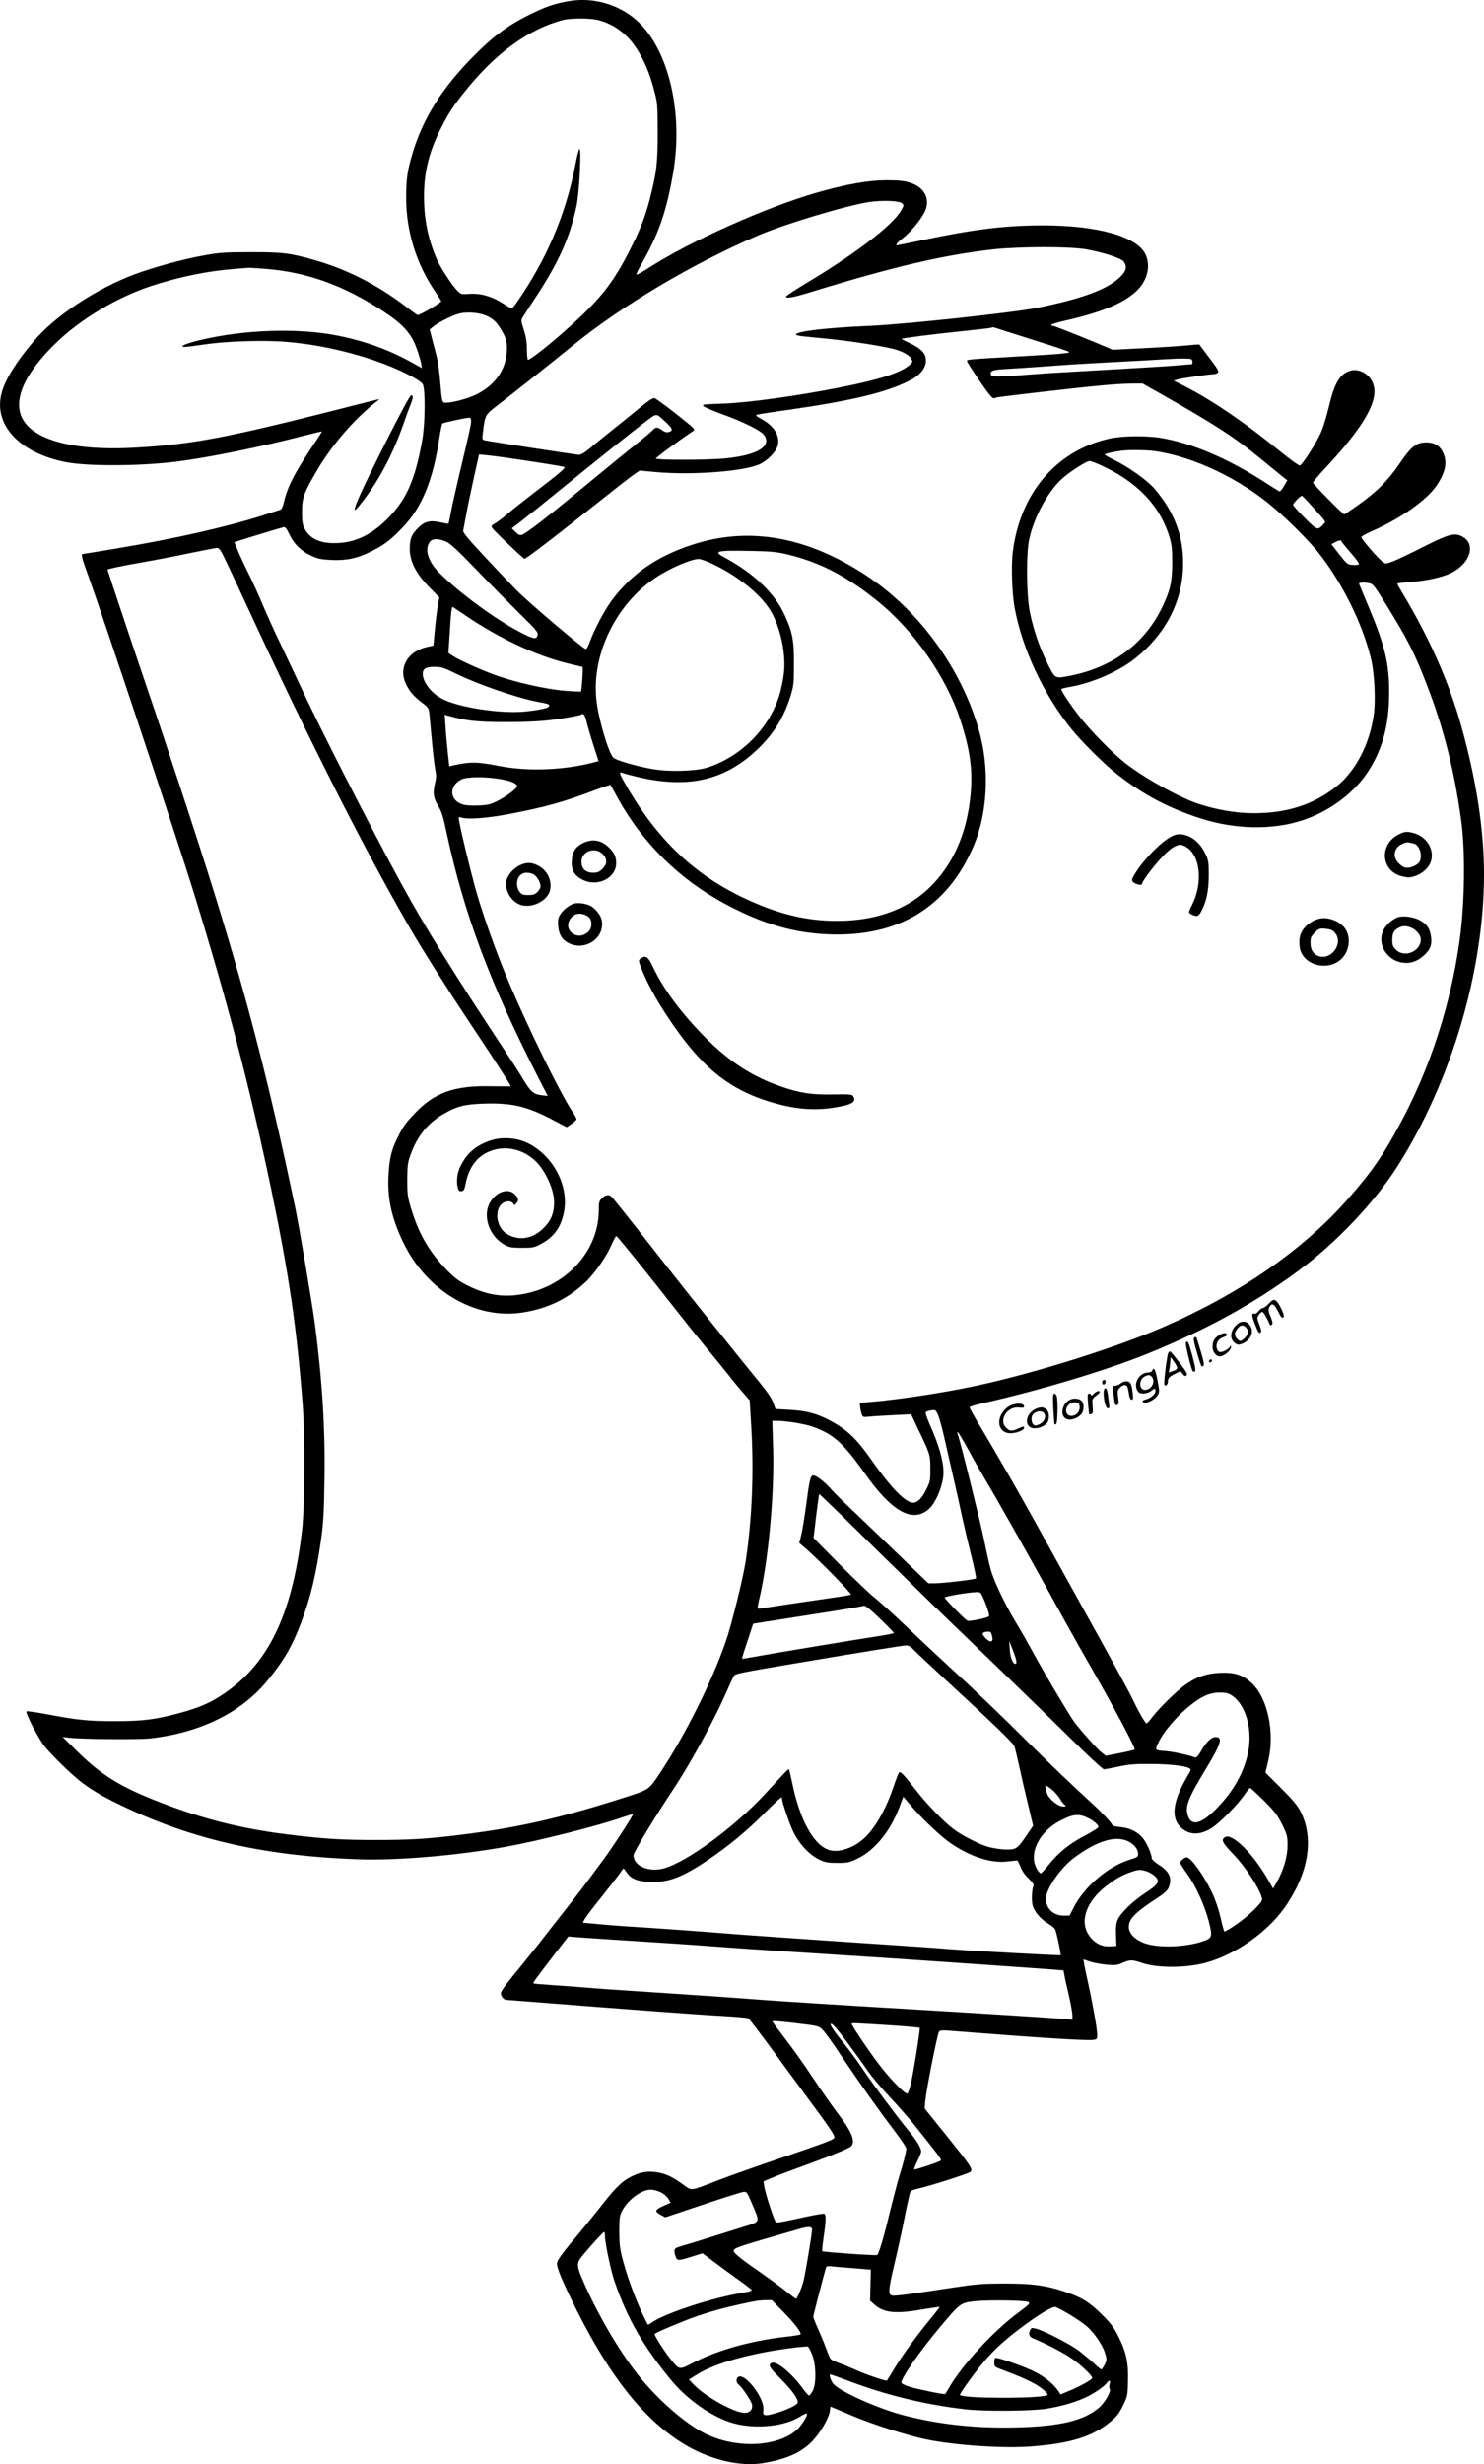 <?xml version="1.0" encoding="UTF-8"?>
<svg xmlns="http://www.w3.org/2000/svg" version="1.0" viewBox="0 0 1196.977 1987.115" preserveAspectRatio="xMidYMid meet">
  <g transform="translate(-106.003,1988.768) scale(0.1,-0.1)" fill="#000000" stroke="none">
    <path d="M5658 19880 c-108 -17 -183 -41 -295 -95 -202 -96 -322 -185 -504 -371 -237 -244 -386 -482 -468 -751 -44 -145 -55 -213 -55 -368 -1 -270 83 -540 237 -763 27 -40 48 -74 46 -76 -34 -30 -183 -115 -192 -109 -7 4 -55 39 -107 79 -223 168 -465 291 -725 365 -190 55 -259 64 -515 63 -209 0 -251 -3 -380 -27 -160 -28 -402 -95 -556 -152 -308 -116 -642 -336 -812 -539 -139 -163 -227 -305 -257 -410 -75 -260 141 -494 522 -566 183 -34 603 -31 893 6 253 32 674 118 1009 205 85 22 155 38 156 37 2 -2 -17 -32 -41 -68 -170 -250 -236 -376 -264 -502 -8 -35 -19 -58 -29 -61 -9 -3 -74 -24 -146 -47 -285 -91 -706 -187 -1174 -265 -148 -25 -271 -45 -275 -45 -14 0 -3 -42 46 -175 103 -283 723 -2142 843 -2530 280 -904 458 -1584 634 -2425 142 -681 206 -1115 253 -1740 19 -250 16 -811 -5 -995 -74 -649 -252 -1044 -580 -1289 -133 -99 -233 -146 -422 -196 -182 -49 -289 -62 -505 -62 -220 0 -303 9 -542 54 -92 17 -171 29 -174 25 -12 -12 95 -217 145 -281 67 -83 232 -242 311 -300 96 -70 184 -120 364 -204 553 -257 1127 -383 1861 -408 318 -10 788 30 1190 102 251 45 747 170 930 235 48 16 88 29 90 27 6 -5 -160 -261 -236 -364 -145 -197 -209 -281 -311 -410 -56 -72 -156 -198 -220 -281 -65 -82 -158 -198 -208 -258 -55 -66 -90 -117 -90 -131 0 -26 24 -54 48 -54 9 0 69 -5 132 -10 891 -70 1383 -107 1619 -120 102 -6 190 -14 197 -18 10 -6 163 -210 314 -419 25 -33 108 -146 184 -250 152 -205 196 -270 196 -290 0 -18 -31 -30 -435 -169 -198 -67 -425 -148 -505 -179 -227 -88 -206 -86 -281 -33 -88 63 -135 85 -208 98 -75 13 -136 3 -212 -36 -70 -35 -125 -88 -226 -218 -48 -61 -130 -162 -182 -225 -131 -155 -181 -221 -188 -249 -8 -32 42 -151 163 -393 269 -532 535 -867 847 -1062 210 -132 461 -194 653 -162 207 35 331 95 423 208 59 71 113 174 115 217 1 17 3 30 5 30 3 0 79 -32 170 -71 159 -68 451 -162 602 -193 234 -48 617 -74 846 -57 317 24 497 80 641 201 48 39 69 66 99 127 36 74 38 82 41 192 5 150 -13 238 -74 361 -40 80 -61 109 -138 185 -101 100 -161 137 -302 184 -150 50 -263 65 -489 64 -172 0 -229 -5 -405 -32 -439 -67 -490 -73 -506 -60 -20 17 -13 69 36 274 21 88 55 243 75 344 20 102 41 194 45 206 6 16 23 25 67 34 94 21 407 121 421 135 21 20 4 46 -193 291 l-177 220 5 61 c9 92 98 541 111 558 9 12 30 13 121 5 671 -53 1062 -78 1120 -71 33 4 35 6 35 42 0 43 -38 257 -74 420 -13 58 -27 124 -31 146 l-6 41 54 -18 c30 -10 90 -21 134 -25 68 -6 86 -4 127 15 60 26 78 26 152 1 126 -44 362 -44 523 1 236 65 493 245 633 444 195 280 240 558 126 779 -23 44 -67 96 -156 185 l-125 124 23 97 c53 227 -5 503 -131 622 -74 70 -139 91 -259 86 -109 -6 -185 -31 -276 -94 -67 -46 -213 -189 -269 -262 -21 -29 -42 -52 -47 -52 -10 0 -70 104 -111 193 -18 39 -139 261 -267 492 -233 420 -357 644 -518 935 -109 198 -317 560 -438 762 -52 86 -94 161 -94 167 0 5 44 19 98 31 456 102 999 265 1327 397 485 197 856 400 1225 671 307 226 624 561 808 854 432 686 693 1573 692 2354 -1 352 -62 750 -181 1178 -101 363 -262 726 -483 1091 -20 33 -36 63 -36 66 0 3 44 9 98 13 134 9 266 38 338 74 166 84 204 251 69 302 -52 20 -109 2 -298 -94 -100 -51 -209 -103 -241 -115 -59 -22 -60 -22 -85 -3 -35 25 -171 183 -171 198 0 6 35 26 78 45 233 101 446 250 528 369 73 107 90 190 54 267 -25 55 -70 83 -134 83 -82 0 -123 -32 -216 -169 -93 -138 -189 -233 -338 -338 -57 -40 -106 -73 -110 -73 -11 0 -252 245 -252 256 0 6 44 57 98 115 306 328 428 535 392 668 -22 84 -110 140 -185 120 -85 -24 -130 -95 -174 -282 -17 -70 -43 -160 -60 -201 -29 -77 -152 -273 -176 -282 -7 -3 -73 44 -147 104 -291 238 -563 424 -786 537 l-85 43 39 11 c36 10 249 41 284 41 8 0 21 4 29 9 17 11 8 29 -77 139 -36 48 -67 89 -68 91 -2 2 -54 -2 -116 -8 -62 -6 -219 -16 -348 -22 l-235 -12 -145 61 c-189 78 -327 132 -340 132 -5 0 -10 4 -10 8 0 5 46 19 103 32 311 70 500 150 599 256 77 83 99 194 57 282 -70 143 -387 232 -825 232 -306 0 -567 -32 -984 -121 -102 -21 -188 -39 -192 -39 -20 0 -3 21 45 58 65 51 150 154 178 217 45 101 -6 195 -126 231 -46 14 -91 18 -190 18 -144 -1 -320 -32 -551 -98 -409 -117 -1026 -392 -1362 -609 -51 -33 -95 -57 -99 -54 -3 3 16 43 42 87 138 240 202 425 255 736 81 475 -32 971 -274 1208 -144 141 -357 208 -558 176z m231 -155 c87 -23 161 -66 231 -135 86 -85 166 -240 212 -415 32 -119 32 -123 33 -355 0 -256 -9 -325 -67 -550 -33 -127 -73 -231 -148 -379 -150 -301 -261 -436 -585 -717 -116 -101 -238 -193 -247 -188 -4 3 -8 41 -8 84 0 57 -7 102 -25 157 -23 74 -24 79 -7 105 9 15 62 96 117 180 175 269 262 465 315 713 23 109 42 480 23 460 -6 -5 -20 -62 -32 -125 -75 -395 -231 -763 -470 -1107 -20 -29 -39 -53 -43 -53 -4 0 -35 18 -70 40 -87 57 -181 84 -270 78 -66 -5 -70 -4 -98 24 -41 40 -135 184 -164 249 -73 166 -106 326 -106 513 0 195 40 358 135 546 65 129 102 186 211 320 236 292 501 483 769 555 66 18 227 18 294 0z m2447 -1477 c16 -15 15 -19 -10 -61 -67 -115 -356 -338 -740 -569 -104 -62 -188 -118 -187 -123 3 -17 62 -6 226 45 653 200 1049 292 1447 337 214 23 616 24 750 0 136 -24 284 -72 303 -100 28 -41 19 -77 -33 -126 -101 -97 -305 -173 -663 -245 -195 -40 -1074 -134 -1354 -146 -345 -15 -595 -44 -595 -70 0 -5 24 -11 53 -14 28 -3 124 -12 212 -21 170 -17 421 -56 520 -81 76 -20 129 -49 146 -81 13 -23 11 -27 -16 -50 -75 -63 -239 -116 -551 -178 -339 -68 -747 -125 -953 -132 -166 -6 -173 -7 -153 -23 11 -9 81 -39 154 -65 156 -56 300 -127 328 -162 73 -93 -54 -169 -321 -193 -148 -13 -549 -13 -549 0 0 8 197 153 298 220 23 15 20 17 -133 139 -86 68 -165 125 -175 128 -14 4 -51 -21 -127 -84 -59 -49 -162 -132 -228 -184 -66 -53 -144 -117 -174 -142 -33 -28 -65 -47 -79 -47 -23 0 -692 103 -756 116 -28 6 -28 6 -21 63 17 142 18 144 115 218 133 102 435 342 615 488 393 319 958 655 1485 882 220 95 732 248 910 273 105 14 236 8 256 -12z m-5139 -528 c339 -26 637 -134 958 -345 155 -102 220 -174 263 -290 18 -50 36 -107 39 -128 l6 -38 -64 36 c-191 108 -383 179 -609 225 -319 65 -760 51 -1121 -36 -110 -26 -170 -53 -119 -54 14 0 86 9 160 20 173 26 473 36 655 21 246 -19 520 -79 760 -166 156 -56 321 -140 344 -174 23 -35 21 -317 -3 -451 -58 -326 -129 -485 -285 -640 -133 -132 -268 -193 -426 -192 -119 0 -197 38 -237 115 -19 35 -22 58 -22 137 0 114 15 155 123 338 121 205 303 415 476 550 29 23 29 23 5 17 -14 -3 -176 -44 -360 -91 -852 -216 -1132 -269 -1569 -295 -413 -25 -708 26 -858 147 -179 146 -114 387 186 684 203 201 505 382 791 475 224 72 450 118 661 134 57 5 109 9 114 9 6 1 65 -3 132 -8z m1804 -387 c39 -21 63 -43 90 -86 53 -82 63 -117 56 -205 -11 -145 -102 -267 -252 -339 -69 -32 -182 -62 -237 -63 -33 0 -33 0 -48 177 -6 73 -19 165 -30 205 -11 40 -27 104 -37 141 l-17 68 29 24 c39 32 160 92 210 104 71 18 178 6 236 -26z m4162 -113 c51 -16 187 -59 302 -96 116 -36 214 -70 218 -74 11 -10 -58 -17 -378 -35 -451 -26 -445 -26 -445 -39 0 -7 46 -79 101 -160 79 -114 105 -145 118 -140 19 8 6 7 321 44 454 53 663 73 770 74 l105 1 105 -59 c477 -270 623 -364 842 -542 80 -66 162 -133 183 -150 l39 -30 -28 -47 c-17 -30 -32 -45 -39 -41 -7 4 -71 44 -142 90 -285 180 -560 296 -803 339 -122 21 -316 19 -422 -4 -429 -96 -722 -439 -781 -915 -14 -112 -6 -340 16 -456 63 -331 232 -691 456 -970 81 -101 266 -285 366 -363 212 -167 420 -277 680 -360 274 -88 573 -94 814 -16 224 72 431 228 543 409 112 180 160 367 161 625 0 232 -34 374 -162 680 -41 99 -78 186 -80 193 -6 13 33 16 85 6 26 -5 43 -27 130 -168 176 -285 233 -396 331 -651 133 -342 221 -688 276 -1087 35 -246 30 -674 -11 -968 -71 -519 -238 -1035 -480 -1483 -140 -260 -230 -390 -425 -612 -357 -406 -868 -760 -1484 -1028 -346 -151 -915 -334 -1390 -447 -278 -67 -697 -134 -975 -158 l-85 -7 3 -34 c2 -19 8 -46 13 -59 9 -23 13 -24 62 -18 28 3 116 8 194 12 l142 7 56 -119 c99 -207 99 -208 99 -319 1 -94 -1 -105 -32 -167 -35 -72 -71 -108 -107 -108 -62 0 -177 118 -334 342 -127 182 -207 256 -359 332 -96 48 -172 67 -306 75 l-111 6 -18 52 c-12 32 -49 88 -101 151 -177 216 -573 711 -781 977 -356 455 -416 529 -428 537 -22 14 -48 8 -72 -17 -22 -21 -25 -33 -25 -97 -1 -320 -248 -601 -592 -672 -163 -34 -300 -16 -456 60 -76 37 -107 59 -172 124 -147 149 -233 296 -297 512 -25 82 -28 109 -28 223 1 115 4 139 27 203 53 146 137 251 258 322 112 66 176 83 333 88 231 7 350 -22 565 -136 l103 -54 39 26 c22 14 40 32 40 39 0 7 -15 35 -34 62 -95 142 -352 664 -513 1045 -97 228 -204 527 -264 738 -44 158 -116 453 -135 556 -6 37 -6 38 17 31 54 -17 207 -6 389 29 296 57 437 96 713 201 54 20 100 35 101 33 1 -1 29 -50 60 -108 199 -361 498 -655 866 -852 300 -161 554 -235 841 -245 562 -20 954 222 1163 715 112 265 129 618 45 920 -140 502 -482 975 -909 1257 -479 316 -948 400 -1406 250 -287 -94 -493 -237 -651 -451 -59 -81 -144 -241 -179 -342 -13 -35 -23 -51 -32 -47 -29 11 -415 338 -536 454 -32 31 -147 151 -256 268 -141 150 -197 216 -194 230 2 10 13 68 24 128 11 61 39 195 62 299 l42 189 70 -7 c114 -11 610 -87 619 -95 9 -9 -50 -58 -263 -221 -74 -57 -166 -130 -203 -162 -38 -32 -82 -65 -98 -73 -24 -13 -28 -19 -19 -34 10 -20 245 -243 260 -249 11 -4 235 168 750 577 58 46 122 95 143 109 l37 25 128 -12 c297 -27 710 5 839 63 64 30 129 96 145 147 23 79 -26 161 -131 218 -42 23 -50 30 -35 35 11 3 131 22 269 41 503 73 771 138 957 231 99 49 147 116 134 188 -8 43 -47 78 -129 117 -37 17 -67 33 -65 34 7 6 238 36 468 60 135 14 250 27 255 30 6 2 12 4 13 4 2 1 45 -12 95 -29z m1515 -247 c2 -14 -2 -23 -10 -23 -7 0 -62 -4 -123 -10 -60 -5 -315 -21 -565 -35 -250 -14 -509 -29 -575 -35 -293 -23 -344 -24 -351 -6 -13 34 12 43 138 49 68 4 209 13 313 21 105 9 334 23 510 32 176 9 370 20 430 24 61 4 137 7 170 6 54 -1 60 -3 63 -23z m-4240 -497 c49 -46 52 -63 16 -72 -18 -5 -34 0 -54 15 -37 27 -52 26 -76 -1 -10 -11 -62 -55 -114 -97 -99 -78 -273 -221 -485 -396 -255 -211 -421 -339 -455 -350 -17 -5 -30 0 -52 23 l-30 29 80 61 c43 34 167 132 273 219 362 294 644 519 728 582 95 70 79 71 169 -13z m-1578 17 c0 -29 -13 -88 -99 -448 -27 -115 -57 -248 -65 -294 -9 -47 -17 -86 -19 -87 -1 -1 -31 4 -67 12 -82 17 -124 7 -173 -41 -57 -55 -71 -90 -72 -170 0 -104 48 -200 157 -312 l82 -83 -12 -63 c-6 -34 -17 -121 -24 -193 l-12 -132 -53 -12 c-152 -34 -229 -164 -172 -290 29 -64 61 -103 128 -155 57 -43 60 -47 65 -98 2 -28 12 -131 21 -227 9 -96 21 -197 27 -225 8 -37 7 -62 -2 -98 -20 -81 -15 -123 23 -186 29 -46 42 -87 71 -226 137 -640 347 -1201 728 -1948 l86 -167 -51 6 c-65 8 -88 29 -152 136 -27 46 -93 148 -146 228 -394 595 -650 1007 -834 1345 -254 466 -664 1270 -812 1590 -36 77 -107 228 -158 335 -52 107 -119 256 -150 330 -31 74 -79 180 -107 235 -55 111 -120 256 -116 261 4 3 366 114 393 120 16 3 25 -7 48 -55 37 -79 95 -137 176 -174 56 -26 81 -31 166 -35 124 -5 207 13 319 69 109 55 159 93 258 198 153 160 242 380 293 723 9 56 19 106 23 110 7 7 184 46 215 47 12 1 17 -7 17 -26z m5515 -243 c316 -45 695 -227 970 -466 121 -105 278 -263 348 -351 195 -245 363 -586 428 -870 26 -115 36 -332 19 -444 -34 -237 -149 -454 -302 -575 -188 -147 -398 -214 -666 -214 -137 0 -300 27 -447 76 -153 50 -446 214 -595 333 -102 82 -262 244 -352 357 -75 94 -158 217 -158 234 0 4 33 12 73 19 166 29 367 114 494 207 268 200 416 479 416 789 1 228 -76 423 -236 607 -58 66 -214 176 -325 229 -39 19 -71 37 -71 41 -1 6 70 23 134 31 62 8 202 6 270 -3z m-451 -107 c300 -133 488 -325 568 -583 19 -63 23 -96 23 -210 -1 -157 -14 -218 -79 -355 -142 -299 -406 -494 -761 -560 -107 -20 -106 -22 -174 119 -58 118 -102 247 -133 389 -29 137 -33 479 -6 599 42 189 162 402 282 501 70 57 182 127 205 127 7 0 41 -12 75 -27z m1717 -336 c125 -139 115 -124 93 -148 -45 -50 -50 -48 -150 52 -52 52 -94 99 -94 106 0 13 58 72 71 73 3 0 39 -37 80 -83z m-6981 -288 c33 -14 96 -73 244 -227 110 -114 267 -273 349 -354 134 -131 149 -149 143 -172 -9 -37 -32 -33 -141 24 -205 107 -491 318 -653 480 -88 88 -118 183 -78 244 21 33 71 34 136 5z m7220 4 c0 -5 34 -46 75 -93 41 -46 71 -88 66 -93 -4 -4 -28 -7 -51 -5 -41 3 -46 7 -107 85 l-64 82 28 15 c31 17 53 20 53 9z m-9020 -113 c17 -33 99 -209 184 -392 510 -1103 952 -1976 1332 -2631 94 -162 289 -470 475 -750 185 -277 329 -500 329 -509 0 -1 -72 -1 -160 0 -294 7 -456 -51 -615 -219 -74 -78 -94 -106 -138 -195 -50 -99 -67 -172 -74 -314 -8 -181 26 -334 117 -526 190 -398 586 -631 968 -570 203 32 364 111 511 250 72 70 166 206 206 301 16 36 32 65 36 65 8 0 245 -293 492 -609 76 -97 186 -234 246 -306 59 -71 136 -166 171 -210 34 -44 86 -107 115 -140 l52 -60 13 -220 c21 -365 6 -733 -45 -1075 -21 -138 -115 -518 -160 -647 -113 -327 -327 -755 -528 -1058 -95 -143 -87 -138 -297 -205 -517 -165 -851 -241 -1320 -299 -257 -32 -403 -41 -674 -41 -284 0 -430 9 -726 46 -383 48 -708 132 -1075 280 -275 110 -426 206 -605 382 l-125 123 40 -5 c93 -14 574 -18 670 -7 402 47 727 207 937 460 137 166 204 280 277 475 79 211 120 383 162 677 17 123 23 218 26 469 7 414 -17 796 -77 1260 -22 165 -126 782 -159 940 -214 1023 -405 1757 -707 2710 -102 325 -358 1100 -459 1395 -82 238 -342 1015 -348 1039 -1 5 108 29 243 52 135 24 328 61 430 83 102 21 195 39 207 40 18 1 29 -12 53 -59z m4550 7 c259 -62 474 -172 725 -374 291 -232 557 -613 670 -958 79 -241 102 -404 84 -599 -20 -227 -85 -425 -190 -584 -182 -277 -451 -421 -819 -439 -231 -10 -447 28 -680 122 -465 187 -788 467 -1059 917 -37 62 -72 124 -76 137 -6 21 -5 23 11 17 11 -4 63 -18 116 -31 415 -101 716 -32 982 224 130 126 210 256 263 428 25 81 27 102 27 258 1 187 -12 255 -74 391 -80 176 -245 335 -482 464 -100 54 -77 60 207 55 160 -3 206 -7 295 -28z m-590 -83 c203 -99 380 -244 459 -377 48 -81 87 -206 101 -321 13 -109 8 -179 -20 -303 -67 -288 -304 -542 -595 -635 -90 -29 -303 -36 -436 -13 -122 20 -297 70 -321 92 -39 35 -124 323 -138 472 -37 364 158 765 475 978 114 77 287 152 351 153 17 0 73 -20 124 -46z m-2005 -410 c272 -184 563 -321 817 -384 67 -17 123 -30 126 -30 7 0 -5 -190 -12 -198 -3 -3 -66 0 -140 6 -145 13 -385 67 -541 122 -115 41 -298 123 -349 156 l-39 26 7 107 c15 237 18 271 30 263 6 -4 52 -34 101 -68z m-74 -470 c171 -84 483 -192 646 -224 99 -19 103 -20 103 -34 0 -17 -62 -32 -193 -46 -193 -20 -531 31 -668 101 -88 44 -158 134 -159 201 0 43 23 58 94 58 56 0 75 -6 177 -56z m1049 -381 c7 -32 32 -118 55 -190 l43 -133 -37 -10 c-238 -63 -532 -75 -761 -30 -184 36 -237 36 -381 4 l-25 -6 -12 109 c-6 59 -15 153 -18 207 l-7 99 24 -6 c157 -43 226 -51 464 -52 234 0 354 9 529 41 44 8 82 16 84 19 16 16 30 -2 42 -52z m-694 -468 c90 -16 134 -35 134 -58 -1 -19 -88 -84 -159 -119 -55 -28 -77 -33 -155 -36 -61 -2 -104 1 -131 11 -101 36 -103 149 -4 199 44 23 192 24 315 3z m3540 -5155 c12 -36 36 -131 53 -210 18 -80 48 -210 66 -290 19 -80 46 -201 60 -270 15 -69 48 -213 75 -320 27 -107 46 -198 42 -201 -10 -9 -266 -39 -331 -39 l-53 0 -242 233 c-132 128 -300 289 -373 358 -72 68 -151 146 -174 173 -51 57 -115 106 -140 106 -22 0 -31 -40 -59 -257 -12 -87 -28 -187 -37 -223 l-16 -65 58 -50 c100 -86 366 -358 358 -366 -4 -4 -62 -14 -128 -23 -99 -14 -520 -76 -602 -90 -27 -4 -27 0 -8 80 73 311 122 846 111 1212 l-7 222 31 0 c85 0 231 -24 302 -50 164 -60 240 -129 420 -383 213 -300 377 -391 507 -281 60 50 121 200 121 297 0 95 -37 224 -110 386 -23 51 -38 97 -33 101 9 9 50 18 73 16 9 -1 23 -26 36 -66z m240 -263 c42 -78 102 -182 132 -232 69 -115 309 -538 487 -860 157 -286 253 -457 335 -600 214 -373 392 -707 382 -716 -4 -3 -58 -16 -119 -28 l-113 -22 -34 26 c-34 26 -156 162 -220 245 -38 51 -265 433 -346 585 -30 55 -87 156 -128 223 -91 152 -177 333 -202 427 -11 38 -35 147 -54 240 -32 154 -193 803 -212 849 -5 13 -4 17 3 13 6 -4 46 -71 89 -150z m-1013 -534 c105 -104 313 -307 462 -453 271 -267 405 -396 856 -830 134 -129 361 -351 505 -492 144 -143 268 -258 278 -258 10 0 64 10 119 22 83 18 132 22 257 21 153 -1 275 -14 311 -34 18 -9 17 -13 -12 -62 -119 -202 -138 -337 -55 -415 68 -65 156 -66 253 -3 65 42 210 190 263 269 19 28 39 52 43 52 4 0 54 -46 111 -102 88 -88 109 -116 147 -192 41 -84 44 -95 44 -170 0 -91 -32 -201 -86 -294 l-30 -54 -44 76 c-117 206 -288 374 -344 339 -34 -21 -23 -44 67 -138 107 -111 231 -308 232 -366 0 -26 -118 -139 -212 -203 -48 -33 -90 -57 -93 -54 -3 3 -17 54 -30 112 -15 65 -41 143 -68 200 -67 141 -171 286 -205 286 -19 0 -52 -29 -52 -45 0 -7 27 -49 59 -94 67 -92 140 -255 172 -381 29 -114 25 -130 -34 -152 -142 -53 -377 -62 -489 -19 -100 39 -144 105 -114 174 18 43 78 96 198 174 76 49 103 73 114 98 31 76 8 130 -79 185 -32 20 -56 42 -57 52 -1 37 -44 133 -77 169 -44 49 -103 77 -178 83 -36 3 -61 10 -64 18 -5 15 -89 106 -151 162 -164 150 -340 318 -500 477 -256 254 -434 426 -645 619 -99 91 -265 246 -368 345 -104 99 -219 203 -256 232 -36 28 -161 147 -278 265 l-211 213 21 178 c12 97 23 177 25 177 1 0 89 -84 195 -187z m1127 -650 c30 -67 54 -143 47 -149 -15 -15 -159 -44 -175 -35 -24 13 -182 174 -182 186 -1 9 184 41 257 44 29 1 34 -3 53 -46z m-918 -90 c45 -36 198 -186 198 -194 0 -4 -64 -16 -142 -28 -211 -33 -846 -138 -972 -162 -59 -11 -109 -19 -111 -17 -1 2 18 66 44 142 l46 140 140 22 c519 81 665 105 705 113 25 5 48 9 52 10 3 1 21 -11 40 -26z m981 -190 c2 -5 7 -20 11 -36 10 -44 -20 -48 -57 -7 -23 25 -26 34 -16 41 17 11 56 12 62 2z m204 -225 c3 -17 1 -28 -6 -28 -22 0 -42 49 -46 116 l-5 69 26 -65 c14 -35 28 -77 31 -92z m-822 81 c22 -23 123 -118 225 -212 402 -371 570 -532 581 -559 6 -15 23 -85 38 -155 15 -71 47 -209 71 -308 l43 -180 -59 -87 c-45 -67 -67 -90 -93 -99 -35 -12 -117 -7 -201 13 -68 16 -217 91 -292 148 -77 58 -214 201 -299 310 -94 122 -126 156 -137 145 -5 -5 -26 -59 -46 -119 -59 -173 -141 -320 -226 -403 -88 -86 -213 -130 -295 -103 -124 41 -235 245 -295 540 -12 57 -24 107 -26 110 -3 3 -24 -16 -47 -41 -23 -24 -89 -96 -147 -159 -246 -266 -628 -547 -815 -599 -122 -34 -245 20 -245 106 0 24 175 313 325 538 129 194 320 542 414 755 35 80 68 150 72 156 12 15 66 26 499 99 604 102 854 142 890 144 18 1 38 -12 65 -40z m2543 -353 c131 -69 195 -294 142 -502 -40 -156 -121 -292 -252 -425 -120 -121 -198 -140 -226 -54 -25 76 -1 137 151 389 116 192 132 246 72 246 -34 0 -75 -39 -115 -109 -23 -40 -40 -59 -49 -56 -47 18 -174 46 -230 51 -96 8 -94 7 -76 51 59 141 268 351 403 404 57 22 143 24 180 5z m-1436 -767 c22 -18 51 -50 65 -73 14 -23 32 -47 41 -53 14 -11 11 -13 -16 -13 -39 0 -119 68 -128 109 -3 14 -8 34 -11 44 -6 24 4 21 49 -14z m-2172 -88 c0 -20 49 -165 79 -234 46 -107 135 -206 221 -246 47 -22 69 -26 146 -26 84 0 95 3 165 37 140 69 266 227 337 422 l28 75 64 -75 c95 -111 246 -253 328 -307 155 -104 314 -154 441 -141 42 4 80 8 85 9 4 0 17 -23 27 -51 12 -32 36 -67 65 -94 28 -26 43 -48 40 -57 -14 -35 -17 -121 -7 -161 14 -51 66 -111 126 -147 25 -14 49 -34 55 -45 12 -22 50 -203 45 -209 -5 -4 -710 34 -900 49 -66 6 -255 19 -420 30 -677 45 -1191 81 -1365 95 -207 17 -512 39 -760 55 -91 5 -220 15 -287 22 l-122 11 15 29 c8 15 71 99 141 185 69 87 135 172 147 190 11 18 23 33 26 32 3 0 14 -14 25 -31 32 -50 87 -72 186 -76 148 -6 258 35 464 173 168 113 317 236 460 380 72 72 133 130 138 128 4 -2 7 -12 7 -22z m2471 -146 c42 -21 79 -54 79 -71 0 -6 -49 -37 -108 -68 -125 -65 -214 -137 -292 -235 -30 -38 -60 -70 -66 -70 -6 -1 -20 16 -32 38 -67 120 18 296 187 385 110 57 152 61 232 21z m315 -184 c49 -23 84 -64 84 -101 0 -26 -5 -30 -67 -49 -175 -53 -370 -220 -454 -388 l-32 -63 -46 0 c-77 0 -133 46 -146 120 -12 72 109 257 228 346 179 134 330 182 433 135z m147 -242 c21 -5 52 -23 69 -38 48 -43 36 -66 -75 -139 -104 -69 -200 -162 -223 -218 -11 -27 -15 -62 -12 -123 l3 -86 -53 -3 c-69 -4 -131 30 -173 96 -72 114 -12 273 149 395 76 57 122 83 190 107 67 23 75 23 125 9z m-4278 -554 c320 -20 648 -42 880 -60 169 -13 673 -46 1345 -89 209 -14 1154 -79 1317 -92 l71 -6 7 -36 c3 -20 19 -94 36 -163 16 -70 29 -143 29 -162 l0 -36 -52 5 c-78 7 -762 50 -1253 79 -579 34 -1045 64 -1190 75 -129 11 -716 51 -1085 75 -124 8 -281 19 -350 25 -69 6 -190 15 -269 20 -79 5 -146 11 -148 14 -5 5 18 37 186 255 l95 123 71 -6 c38 -3 178 -13 310 -21z m1435 -670 c204 -24 206 -25 238 -59 17 -17 82 -107 144 -201 144 -215 306 -444 431 -608 53 -70 97 -135 97 -145 0 -26 -26 -127 -53 -212 -13 -41 -43 -154 -67 -250 -61 -253 -101 -391 -116 -397 -15 -6 -434 24 -442 31 -2 3 3 56 12 118 20 136 20 177 3 184 -7 2 -74 -9 -148 -25 -213 -47 -234 -50 -242 -41 -13 12 -85 232 -92 283 l-7 44 74 31 c40 17 136 53 213 81 260 95 405 154 421 172 36 40 3 120 -115 273 -42 56 -129 180 -193 276 -63 96 -163 237 -222 313 -58 76 -106 140 -106 143 0 7 38 4 170 -11z m794 -20 c121 -8 221 -17 224 -20 7 -6 -56 -397 -75 -468 -9 -32 -19 -60 -24 -62 -13 -9 -117 94 -201 199 -76 94 -248 346 -248 363 0 9 13 8 324 -12z m-356 -143 c60 -81 133 -182 162 -225 29 -43 109 -137 177 -210 68 -73 154 -170 191 -216 233 -293 232 -290 214 -300 -39 -19 -203 -73 -208 -68 -3 3 8 33 25 67 17 33 31 68 31 78 0 29 -39 93 -105 172 -92 112 -296 386 -375 505 -39 57 -99 140 -135 184 -72 88 -115 149 -115 162 0 26 41 -19 138 -149z m-1511 -1202 c25 -11 51 -33 63 -52 l20 -33 -61 -27 c-68 -31 -71 -43 -18 -72 l35 -19 301 101 c166 56 314 102 329 104 27 3 30 -2 71 -98 64 -151 68 -140 -62 -181 -309 -97 -426 -134 -492 -153 -65 -18 -73 -24 -73 -45 0 -13 5 -36 12 -50 13 -29 21 -29 144 10 l71 22 81 -61 c45 -34 131 -97 192 -141 61 -43 115 -85 121 -91 7 -9 -9 -15 -63 -24 -246 -39 -634 -166 -740 -241 -16 -12 -31 -19 -33 -17 -2 2 -23 44 -46 93 -60 131 -114 277 -151 412 -28 103 -32 134 -33 243 0 102 3 132 19 162 46 94 158 178 235 178 20 0 55 -9 78 -20z m1223 -303 c0 -32 -57 -373 -71 -422 -15 -53 -50 -135 -58 -135 -3 0 -40 27 -81 61 -41 33 -137 103 -213 156 -179 125 -221 161 -207 178 17 20 46 30 525 168 78 23 105 21 105 -6z m-1670 -53 c0 -54 47 -278 77 -364 102 -297 229 -520 455 -794 134 -164 344 -308 513 -352 178 -46 406 -22 530 57 26 16 50 27 53 24 11 -11 -40 -94 -79 -130 -155 -140 -486 -156 -735 -35 -159 77 -382 270 -540 467 -157 196 -334 497 -453 772 -45 104 -49 133 -23 172 23 36 185 217 195 218 4 1 7 -15 7 -35z m2000 -257 l144 -12 -3 -125 -3 -125 29 -26 c77 -72 172 -83 388 -45 77 13 142 22 144 21 1 -2 -28 -41 -66 -87 -105 -126 -234 -302 -298 -408 -31 -52 -59 -97 -61 -99 -7 -7 -179 51 -259 89 -46 20 -105 45 -133 54 -28 10 -55 23 -62 30 -6 8 -24 49 -39 92 -16 44 -46 114 -65 157 -20 43 -36 85 -36 93 0 12 93 370 104 400 2 5 19 9 37 6 19 -2 99 -9 179 -15z m-563 -351 c94 -96 151 -171 139 -183 -3 -4 -59 -13 -124 -20 -274 -31 -548 -108 -739 -208 -118 -61 -111 -62 -191 37 -45 58 -122 178 -122 192 0 8 76 42 235 106 134 54 274 96 445 134 147 32 155 33 215 35 l50 1 92 -94z m1977 78 c17 -10 9 -19 -80 -85 -197 -145 -454 -423 -558 -604 -16 -27 -30 -52 -32 -53 -5 -6 -222 38 -289 59 -36 11 -65 26 -65 33 0 39 149 253 308 443 165 197 170 200 278 213 110 12 414 8 438 -6z m336 -102 c52 -31 117 -76 144 -101 61 -57 122 -149 141 -214 13 -45 13 -52 -5 -88 -11 -21 -23 -39 -26 -39 -4 0 -32 23 -63 52 -31 28 -85 73 -121 101 -68 51 -277 159 -343 176 -35 9 -39 8 -49 -14 -14 -31 -5 -53 29 -66 94 -38 229 -108 298 -154 77 -51 175 -143 175 -164 0 -12 -107 -72 -190 -105 l-65 -27 -19 28 c-40 57 -104 110 -185 152 -83 43 -309 123 -323 114 -5 -2 -8 -19 -8 -38 0 -31 4 -35 48 -51 125 -46 218 -86 275 -118 62 -34 115 -81 105 -92 -30 -29 -676 -30 -705 0 -3 3 23 44 58 93 146 204 240 302 424 442 148 112 264 182 289 175 12 -3 64 -31 116 -62z m-2081 -318 c34 -80 37 -240 6 -297 -11 -20 -24 -37 -30 -37 -5 1 -28 26 -50 57 -85 118 -209 222 -248 207 -36 -13 -24 -36 67 -126 104 -105 155 -180 137 -202 -30 -35 -230 -106 -263 -93 -12 4 -15 15 -11 41 13 95 -157 312 -206 263 -16 -16 -13 -43 6 -58 32 -26 101 -129 108 -160 9 -40 -16 -69 -59 -69 -81 1 -311 127 -405 223 l-44 46 59 37 c153 98 457 181 814 223 41 4 80 7 85 6 6 -1 21 -28 34 -61z m306 -220 c304 -114 612 -188 930 -225 154 -18 539 -15 660 5 117 20 216 48 304 87 69 31 158 91 179 121 20 27 32 22 22 -11 -4 -16 -4 -33 1 -38 15 -15 -39 -110 -84 -149 -123 -106 -313 -152 -663 -161 -329 -9 -632 24 -913 97 -207 54 -510 189 -567 252 -22 24 -40 78 -26 78 4 0 75 -25 157 -56z M4162 16303 c-190 -378 -252 -516 -239 -529 3 -3 42 42 86 102 122 165 226 366 305 592 19 53 43 121 55 150 25 62 26 82 7 82 -9 0 -92 -155 -214 -397z M12340 13158 c-161 -83 -140 -300 33 -338 46 -11 61 -10 104 4 53 18 105 64 122 109 36 95 -27 207 -134 236 -57 16 -75 14 -125 -11z m122 -72 c47 -11 75 -96 48 -147 -14 -25 -62 -49 -101 -49 -22 0 -41 10 -65 34 -41 41 -46 89 -13 130 19 24 71 46 94 40 6 -1 22 -5 37 -8z M10471 13119 c-70 -47 -185 -167 -242 -254 -42 -65 -46 -77 -26 -93 17 -15 67 -26 67 -15 0 19 79 126 149 204 48 53 90 89 118 101 41 18 45 18 79 2 124 -59 152 -290 58 -475 -30 -60 -30 -63 1 -77 43 -20 54 -14 80 38 38 75 55 162 55 285 0 95 -3 117 -24 161 -48 103 -126 163 -212 164 -32 0 -56 -9 -103 -41z M5762 13089 c-60 -30 -86 -70 -90 -144 -5 -74 21 -119 88 -152 120 -61 270 14 270 134 0 52 -16 87 -62 130 -60 57 -131 69 -206 32z m159 -88 c39 -40 39 -80 -2 -120 -25 -25 -39 -31 -75 -31 -60 0 -94 32 -94 89 0 84 109 123 171 62z M5255 12911 c-52 -23 -102 -81 -111 -127 -16 -87 53 -186 138 -199 90 -14 195 46 214 121 20 79 -22 166 -99 203 -53 26 -90 26 -142 2z m113 -77 c26 -18 52 -65 52 -94 0 -11 -11 -32 -25 -45 -19 -20 -34 -25 -74 -25 -42 0 -53 4 -70 26 -13 16 -21 41 -21 64 0 54 31 90 79 90 20 0 47 -7 59 -16z M5689 12601 c-39 -13 -88 -51 -111 -89 -16 -26 -19 -45 -16 -91 5 -70 34 -116 92 -142 134 -61 286 49 260 187 -7 40 -53 98 -93 118 -35 18 -100 26 -132 17z m100 -96 c31 -16 41 -33 41 -74 0 -62 -78 -108 -136 -80 -60 29 -69 95 -19 145 28 28 72 31 114 9z M12330 12489 c-45 -19 -90 -60 -111 -101 -55 -108 23 -244 152 -263 64 -9 118 8 172 56 55 48 71 93 58 162 -11 62 -32 91 -86 122 -50 30 -143 42 -185 24z m114 -83 c40 -17 76 -60 76 -93 0 -98 -131 -153 -201 -84 -24 24 -29 38 -29 76 0 56 12 80 48 99 34 19 64 20 106 2z M11705 12480 c-48 -11 -90 -36 -123 -74 -35 -40 -47 -86 -39 -152 17 -155 244 -210 350 -85 56 68 62 172 12 237 -42 55 -135 89 -200 74z m122 -114 c74 -86 -32 -230 -137 -186 -40 17 -60 51 -60 106 0 39 5 51 35 81 33 33 38 35 87 31 40 -4 57 -11 75 -32z M6226 12157 c-17 -13 -17 -17 9 -83 43 -109 109 -231 196 -365 294 -449 532 -634 944 -735 136 -33 273 -40 402 -20 156 24 195 46 163 96 -7 12 -35 14 -157 12 -175 -4 -272 11 -424 64 -231 80 -414 198 -609 394 -193 194 -343 396 -427 578 -36 76 -56 89 -97 59z M5018 10691 c-118 -39 -192 -102 -244 -208 -27 -54 -35 -124 -21 -176 6 -22 13 -28 30 -25 18 2 24 13 34 66 29 142 105 232 227 267 121 35 257 -6 350 -105 67 -72 127 -204 134 -291 7 -99 -18 -170 -83 -234 -85 -86 -194 -106 -290 -52 -117 65 -110 267 9 267 14 0 30 -8 35 -17 10 -17 12 -17 26 1 21 27 19 39 -10 70 -52 56 -150 27 -202 -62 -65 -110 -6 -277 121 -345 34 -18 57 -22 136 -22 85 0 101 3 148 28 110 58 169 139 192 267 38 212 -92 453 -298 552 -86 41 -204 49 -294 19z M11295 9376 c-19 -20 -40 -36 -49 -36 -8 0 -24 -12 -35 -26 -11 -14 -24 -23 -29 -20 -4 2 -13 2 -19 -2 -7 -5 -1 -32 20 -84 23 -61 33 -76 43 -67 10 8 9 21 -8 64 -20 52 -20 56 -4 80 10 15 23 25 29 23 10 -3 40 -56 60 -103 3 -6 9 -6 16 1 8 8 6 24 -10 63 -18 42 -20 56 -11 76 18 39 40 30 69 -30 27 -54 36 -64 47 -46 10 15 -42 119 -64 131 -18 10 -26 7 -55 -24z M11030 9201 c-50 -49 -52 -116 -6 -146 21 -14 28 -14 58 -2 70 30 97 100 58 150 -29 37 -72 36 -110 -2z m87 -27 c15 -23 15 -29 2 -52 -8 -13 -24 -31 -36 -39 -19 -13 -24 -12 -42 6 -27 27 -27 51 0 85 26 33 54 33 76 0z M10893 9121 c-39 -25 -53 -49 -53 -95 0 -40 28 -76 59 -76 31 0 86 43 89 70 2 22 1 23 -8 7 -15 -23 -65 -48 -84 -41 -24 9 -31 53 -15 83 8 14 29 30 47 36 18 5 31 14 29 20 -6 17 -31 16 -64 -4z M10693 9102 c-9 -5 -3 -39 21 -120 17 -62 35 -113 39 -113 24 -1 23 17 -7 119 -18 62 -35 115 -38 117 -2 2 -9 1 -15 -3z M10625 9060 c-6 -10 39 -200 54 -227 3 -7 12 -9 18 -5 9 6 4 37 -19 125 -30 112 -39 130 -53 107z M10483 8978 c-8 -13 -31 -185 -32 -240 -1 -20 3 -26 14 -22 8 4 15 16 15 28 0 30 9 41 58 65 l43 22 19 -23 c14 -18 21 -20 31 -11 9 9 -4 32 -57 102 -38 50 -72 91 -76 91 -4 0 -10 -6 -15 -12z m51 -78 c30 -46 29 -54 -15 -69 l-32 -11 7 38 c3 20 6 47 6 60 0 12 2 22 4 22 2 0 15 -18 30 -40z M10815 8919 c-10 -15 3 -25 16 -12 7 7 7 13 1 17 -6 3 -14 1 -17 -5z M10354 8835 c-4 -8 -17 -15 -30 -15 -79 0 -131 -98 -82 -157 16 -20 72 -15 101 7 31 25 37 25 37 2 0 -25 -38 -59 -77 -69 -22 -5 -30 -12 -25 -20 12 -19 79 5 108 40 29 34 29 38 8 145 -16 79 -28 99 -40 67z m-4 -50 c33 -40 -2 -105 -56 -105 -48 0 -49 85 -1 108 31 15 43 14 57 -3z M9950 8739 c0 -24 23 -21 28 4 2 10 -3 17 -12 17 -10 0 -16 -9 -16 -21z M10098 8731 c-13 -11 -33 -19 -44 -18 -10 1 -19 -2 -19 -8 1 -5 4 -42 9 -81 7 -61 10 -71 25 -67 15 4 16 12 10 61 -7 51 -6 59 14 80 12 13 30 22 42 20 16 -2 22 -14 29 -60 6 -42 13 -58 24 -58 12 0 14 10 8 56 -3 31 -11 65 -17 75 -13 24 -50 24 -81 0z M9971 8691 c-21 -14 -2 -155 22 -159 16 -3 17 2 11 50 -12 98 -18 118 -33 109z M9882 8648 c-12 -12 -22 -17 -22 -10 0 7 -7 12 -15 12 -13 0 -14 -12 -9 -82 4 -46 8 -84 9 -86 1 -1 9 0 18 3 12 5 14 18 10 64 -5 56 -4 59 26 82 17 12 31 26 31 31 0 15 -26 8 -48 -14z M9556 8528 c4 -68 8 -125 10 -127 1 -1 7 0 13 4 12 7 15 183 5 223 -4 12 -13 22 -20 22 -11 0 -13 -22 -8 -122z M9685 8598 c-52 -28 -74 -108 -39 -142 28 -29 94 -16 133 25 27 29 28 89 3 112 -21 19 -67 22 -97 5z m79 -34 c17 -45 -15 -94 -63 -94 -44 0 -57 54 -21 90 24 24 75 27 84 4z M9226 8560 c-16 -5 -40 -19 -53 -32 -86 -80 -64 -198 37 -198 50 0 110 24 110 44 0 13 -7 12 -42 -4 -57 -26 -74 -25 -103 5 -63 62 12 175 106 162 28 -4 39 -1 39 8 0 24 -41 31 -94 15z M9420 8529 c-94 -38 -105 -159 -14 -159 42 0 89 23 104 49 18 35 12 88 -12 105 -25 18 -42 19 -78 5z m63 -40 c17 -28 -1 -68 -38 -86 -28 -13 -37 -14 -50 -3 -16 13 -20 57 -7 76 23 34 77 41 95 13z"></path>
  </g>
</svg>

